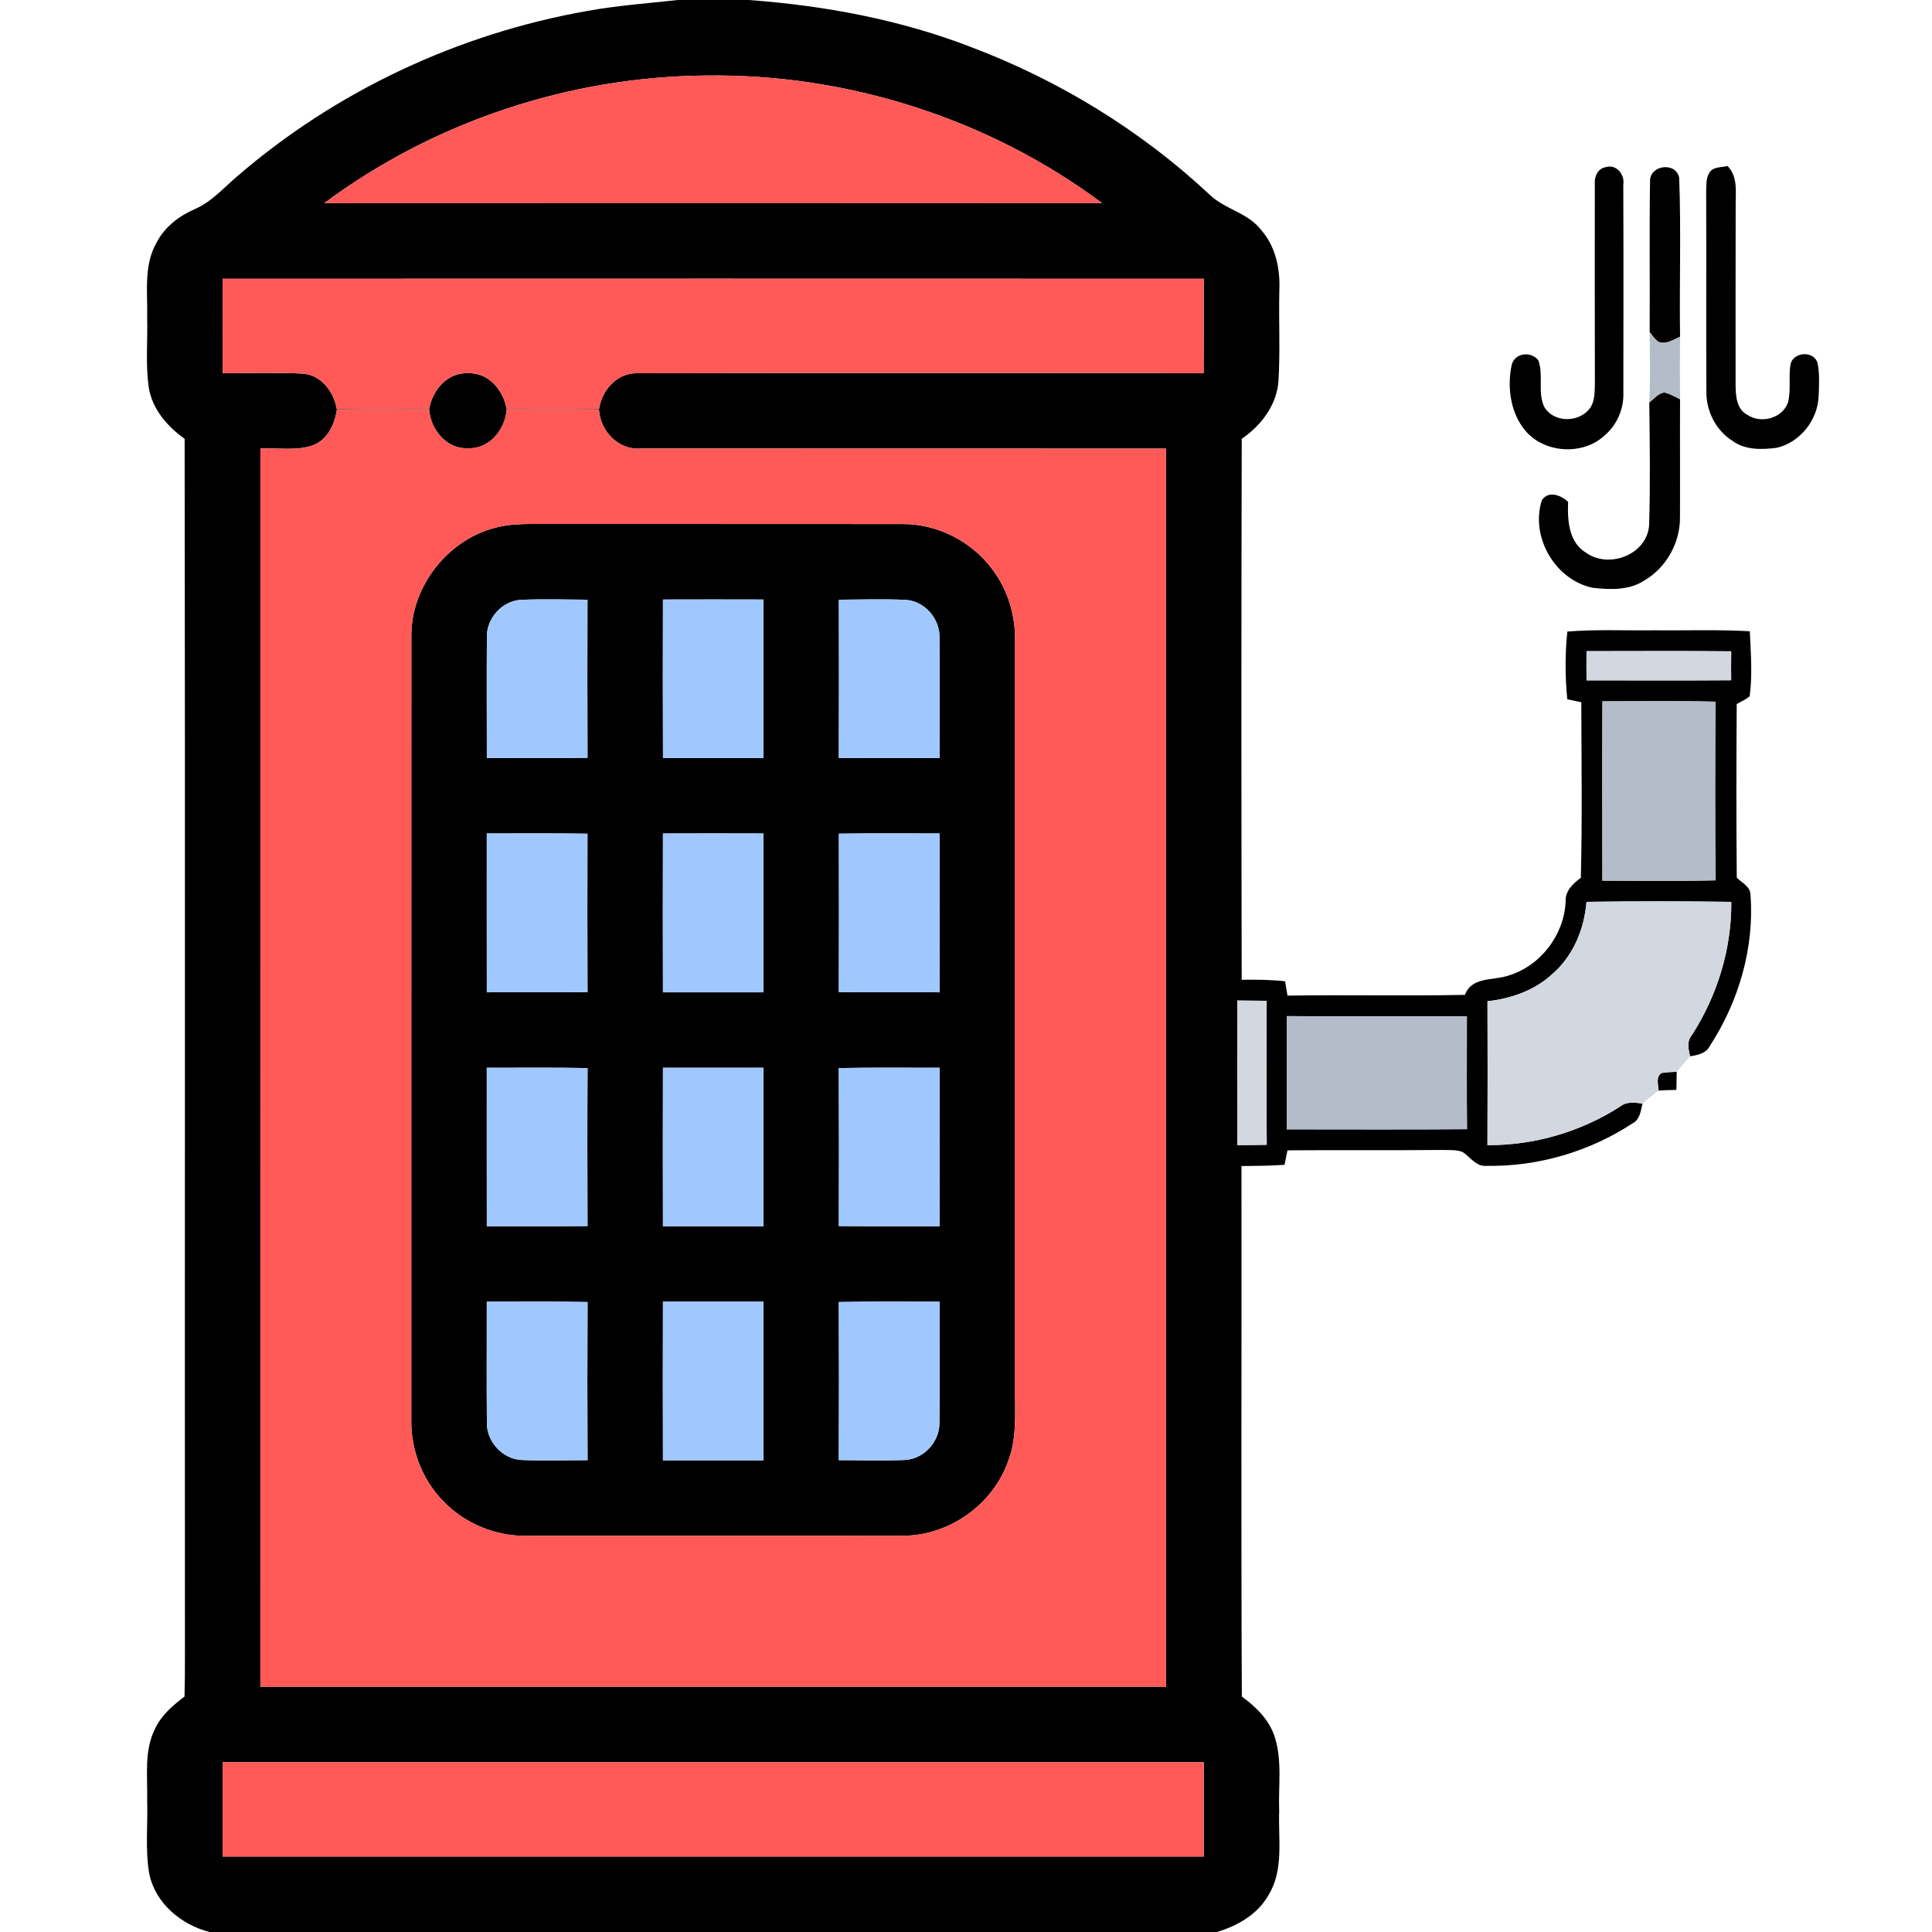 <?xml version="1.0" encoding="UTF-8" ?>
<!DOCTYPE svg PUBLIC "-//W3C//DTD SVG 1.1//EN" "http://www.w3.org/Graphics/SVG/1.1/DTD/svg11.dtd">
<svg width="512pt" height="512pt" viewBox="0 0 512 512" version="1.1" xmlns="http://www.w3.org/2000/svg">
<g id="#000000ff">
<path fill="#000000" opacity="1.00" d=" M 179.60 0.00 L 198.39 0.00 C 218.52 1.47 238.57 5.20 257.44 12.51 C 280.69 21.31 302.31 34.54 320.49 51.52 C 324.49 55.45 330.64 56.32 334.15 60.87 C 338.05 65.24 339.30 71.26 339.04 76.98 C 338.85 84.97 339.29 92.98 338.81 100.97 C 338.36 107.36 334.21 112.77 329.07 116.29 C 328.95 164.08 328.96 211.87 329.06 259.65 C 332.89 259.59 336.74 259.63 340.56 260.05 C 340.77 261.31 340.98 262.57 341.20 263.85 C 356.87 263.60 372.55 263.98 388.22 263.65 C 390.03 258.81 395.59 259.90 399.61 258.58 C 408.21 256.06 414.51 247.83 414.91 238.90 C 414.79 236.05 416.86 234.17 418.94 232.61 C 419.33 217.11 419.10 201.60 419.06 186.10 C 417.82 185.83 416.58 185.57 415.34 185.31 C 414.76 179.34 414.74 173.33 415.36 167.37 C 422.89 166.76 430.45 167.13 438.00 167.04 C 446.57 167.13 455.15 166.80 463.72 167.29 C 463.97 173.03 464.45 178.84 463.68 184.55 C 462.63 185.37 461.41 185.94 460.25 186.57 C 460.14 201.91 460.12 217.26 460.26 232.60 C 461.59 233.93 463.80 234.90 463.90 237.03 C 464.96 251.14 460.81 265.39 453.12 277.19 C 452.12 279.21 449.88 279.61 447.87 279.93 C 447.46 278.04 446.96 275.97 448.34 274.35 C 455.09 263.87 458.91 251.49 458.81 239.00 C 446.02 238.83 433.23 238.82 420.44 239.00 C 419.85 246.25 416.87 253.49 411.23 258.26 C 406.58 262.53 400.40 264.64 394.20 265.34 C 394.24 278.05 394.25 290.76 394.19 303.47 C 406.56 303.55 418.86 299.97 429.27 293.29 C 431.00 291.88 433.23 292.13 435.29 292.49 C 434.79 294.40 434.61 296.70 432.63 297.71 C 421.25 305.18 407.56 309.21 393.94 308.96 C 391.17 309.23 389.63 306.60 387.58 305.27 C 385.81 304.61 383.87 304.83 382.02 304.75 C 368.41 304.89 354.80 304.74 341.19 304.85 C 340.93 306.13 340.67 307.41 340.41 308.69 C 336.61 308.95 332.80 308.98 329.00 309.02 C 329.07 355.88 328.87 402.75 329.10 449.61 C 332.83 452.31 336.31 455.70 337.78 460.20 C 339.87 466.58 338.73 473.41 339.00 480.00 C 338.72 487.42 340.28 495.56 336.16 502.23 C 333.29 507.33 327.96 510.37 322.50 512.00 L 55.52 512.00 C 47.98 510.06 41.12 504.37 39.54 496.49 C 38.45 490.06 39.21 483.49 39.00 477.00 C 39.15 470.68 38.12 463.91 41.13 458.06 C 42.80 454.52 45.83 451.92 48.90 449.61 C 49.00 446.07 49.01 442.53 49.01 438.99 C 48.94 331.43 49.10 223.86 48.93 116.29 C 44.34 113.01 40.33 108.42 39.42 102.67 C 38.54 96.49 39.17 90.22 39.00 84.00 C 39.15 77.44 38.05 70.36 41.44 64.39 C 43.52 60.27 47.30 57.33 51.46 55.49 C 55.95 53.60 59.18 49.87 62.80 46.78 C 89.04 24.09 121.58 8.89 155.72 2.89 C 163.62 1.45 171.63 0.90 179.60 0.00 M 85.93 53.84 C 154.64 53.87 223.36 53.89 292.07 53.83 C 262.01 31.42 224.46 19.47 186.99 20.02 C 150.86 20.31 114.93 32.27 85.93 53.84 M 59.00 73.88 C 59.00 82.21 58.98 90.55 59.02 98.89 C 66.01 98.95 73.02 98.66 80.00 99.00 C 85.02 99.22 88.48 103.75 89.24 108.41 C 97.41 108.48 105.58 108.43 113.75 108.43 C 114.53 103.42 118.58 98.63 124.00 98.92 C 129.43 98.63 133.46 103.41 134.25 108.43 C 142.42 108.44 150.59 108.48 158.76 108.41 C 159.49 103.37 163.58 98.73 168.96 98.92 C 218.96 98.80 268.97 98.87 318.98 98.89 C 319.02 90.55 318.99 82.21 319.00 73.88 C 232.33 73.85 145.67 73.85 59.00 73.88 M 89.27 108.56 C 88.71 112.42 86.86 116.46 83.01 117.98 C 78.53 119.56 73.65 118.63 69.01 118.87 C 68.99 228.25 69.00 337.62 69.00 447.00 C 149.00 447.00 229.00 447.00 309.00 447.00 C 309.00 337.63 309.01 228.25 309.00 118.88 C 262.64 118.84 216.28 118.89 169.92 118.85 C 163.95 119.40 159.10 114.31 158.73 108.56 C 150.58 108.56 142.43 108.54 134.27 108.57 C 133.84 113.89 129.66 119.04 124.00 118.80 C 118.35 119.03 114.15 113.89 113.73 108.57 C 105.57 108.54 97.42 108.56 89.27 108.56 M 420.44 172.57 C 420.42 175.14 420.42 177.72 420.45 180.30 C 433.23 180.30 446.00 180.37 458.78 180.27 C 458.75 177.71 458.75 175.16 458.79 172.61 C 446.01 172.48 433.22 172.56 420.44 172.57 M 424.66 185.86 C 424.59 201.70 424.63 217.54 424.65 233.38 C 434.64 233.39 444.63 233.54 454.63 233.30 C 454.49 217.52 454.53 201.73 454.61 185.95 C 444.63 185.71 434.64 185.87 424.66 185.86 M 327.89 265.15 C 327.87 277.92 327.86 290.69 327.90 303.46 C 330.50 303.45 333.10 303.45 335.70 303.38 C 335.59 290.66 335.63 277.94 335.68 265.22 C 333.08 265.20 330.49 265.19 327.89 265.15 M 341.00 269.28 C 340.99 279.28 341.00 289.28 341.00 299.28 C 356.92 299.28 372.85 299.36 388.77 299.24 C 388.68 289.27 388.74 279.29 388.74 269.32 C 372.83 269.34 356.91 269.40 341.00 269.28 M 59.00 467.00 C 59.00 475.33 59.00 483.66 59.00 492.00 C 145.67 492.00 232.33 492.00 319.00 492.00 C 319.00 483.66 319.00 475.33 319.00 467.00 C 232.33 467.00 145.67 467.00 59.00 467.00 Z" />
<path fill="#000000" opacity="1.00" d=" M 425.37 44.34 C 428.28 43.34 430.63 46.18 430.19 48.96 C 430.26 67.31 430.22 85.67 430.21 104.03 C 430.36 108.29 428.57 112.54 425.32 115.32 C 419.54 120.82 409.10 120.17 404.07 113.94 C 400.22 109.18 399.37 102.43 400.64 96.60 C 401.58 93.47 405.62 93.04 407.63 95.41 C 409.15 99.35 407.42 103.86 409.20 107.74 C 411.62 112.08 418.37 112.09 421.29 108.27 C 422.61 106.50 422.60 104.17 422.66 102.06 C 422.63 84.36 422.62 66.66 422.64 48.96 C 422.47 47.03 423.25 44.78 425.37 44.34 Z" />
<path fill="#000000" opacity="1.00" d=" M 437.28 48.09 C 437.09 43.72 444.17 42.77 445.00 47.11 C 445.53 61.14 445.03 75.21 445.23 89.25 C 443.44 90.02 441.53 91.38 439.50 90.61 C 438.56 89.89 437.86 88.94 437.18 88.01 C 437.26 74.70 437.07 61.39 437.28 48.09 Z" />
<path fill="#000000" opacity="1.00" d=" M 452.92 45.92 C 453.86 44.13 456.14 44.41 457.82 43.99 C 460.73 46.97 459.88 51.24 459.97 55.01 C 459.93 70.68 459.95 86.36 459.95 102.04 C 459.97 104.86 460.18 108.38 463.00 109.90 C 466.58 112.37 472.29 110.93 473.81 106.72 C 474.72 103.37 473.91 99.82 474.53 96.42 C 475.38 93.17 480.80 92.90 481.69 96.28 C 482.26 99.17 482.07 102.15 481.95 105.07 C 481.70 111.34 477.00 117.27 470.85 118.67 C 466.92 119.17 462.50 119.31 459.16 116.85 C 454.81 114.14 452.23 109.12 452.21 104.04 C 452.12 86.34 452.24 68.64 452.15 50.95 C 452.25 49.27 452.02 47.43 452.92 45.92 Z" />
<path fill="#000000" opacity="1.00" d=" M 437.08 106.66 C 438.31 105.69 439.39 104.26 441.03 104.00 C 442.53 104.31 443.85 105.13 445.23 105.80 C 445.18 116.20 445.26 126.61 445.21 137.02 C 445.30 143.75 441.64 150.38 435.82 153.80 C 431.81 156.48 426.71 156.29 422.12 155.78 C 412.11 153.71 405.50 142.27 408.60 132.58 C 410.33 129.91 413.72 131.24 415.57 133.01 C 415.36 137.87 415.70 143.80 420.42 146.54 C 426.57 150.83 436.61 146.87 437.04 139.06 C 437.36 128.27 437.21 117.46 437.08 106.66 Z" />
<path fill="#000000" opacity="1.00" d=" M 132.38 139.58 C 135.21 138.95 138.13 138.87 141.02 138.85 C 173.67 138.89 206.33 138.83 238.99 138.88 C 248.34 138.77 257.54 143.44 263.05 150.98 C 267.14 156.39 269.13 163.21 269.00 169.95 C 269.00 235.97 269.00 301.99 269.00 368.00 C 268.94 374.42 269.54 381.07 267.18 387.19 C 263.14 398.80 251.37 407.09 239.07 406.98 C 206.04 407.03 173.01 406.98 139.98 407.01 C 131.56 407.23 123.10 403.81 117.32 397.66 C 111.77 391.96 108.82 383.97 109.00 376.04 C 109.02 307.00 108.98 237.97 109.01 168.93 C 108.75 155.26 119.04 142.42 132.38 139.58 M 129.03 168.90 C 128.95 179.56 129.02 190.22 129.02 200.88 C 137.91 200.83 146.81 200.90 155.70 200.84 C 155.64 186.87 155.66 172.90 155.69 158.93 C 149.79 158.89 143.89 158.71 138.00 158.97 C 133.01 159.26 128.88 163.93 129.03 168.90 M 175.69 158.88 C 175.65 172.88 175.65 186.88 175.70 200.88 C 184.56 200.86 193.43 200.86 202.30 200.88 C 202.35 186.88 202.35 172.88 202.31 158.88 C 193.44 158.85 184.56 158.86 175.69 158.88 M 222.31 158.93 C 222.34 172.90 222.36 186.87 222.30 200.85 C 231.19 200.90 240.09 200.84 248.98 200.88 C 248.98 190.22 249.06 179.56 248.97 168.90 C 249.08 163.95 245.00 159.26 240.01 158.97 C 234.12 158.71 228.21 158.90 222.31 158.93 M 129.00 220.87 C 129.01 234.91 128.98 248.94 129.01 262.97 C 137.91 262.93 146.81 263.01 155.70 262.92 C 155.64 248.93 155.66 234.93 155.69 220.94 C 146.80 220.79 137.90 220.89 129.00 220.87 M 175.69 220.88 C 175.65 234.91 175.65 248.94 175.69 262.97 C 184.56 262.96 193.43 262.96 202.31 262.97 C 202.35 248.94 202.35 234.91 202.31 220.88 C 193.44 220.85 184.56 220.85 175.69 220.88 M 222.31 220.93 C 222.34 234.93 222.36 248.93 222.30 262.92 C 231.19 263.01 240.09 262.93 248.99 262.97 C 249.01 248.94 248.99 234.91 249.00 220.87 C 240.10 220.89 231.20 220.79 222.31 220.93 M 129.00 282.97 C 129.01 296.97 128.98 310.97 129.01 324.97 C 137.91 324.93 146.81 325.01 155.70 324.92 C 155.65 310.96 155.63 297.01 155.71 283.05 C 146.81 282.87 137.90 282.99 129.00 282.97 M 175.69 282.97 C 175.66 296.97 175.65 310.97 175.69 324.97 C 184.56 324.96 193.43 324.96 202.31 324.97 C 202.35 310.97 202.34 296.97 202.31 282.97 C 193.44 282.96 184.56 282.95 175.69 282.97 M 222.29 283.05 C 222.36 297.00 222.35 310.96 222.30 324.92 C 231.19 325.01 240.09 324.93 248.99 324.97 C 249.01 310.97 248.99 296.97 249.00 282.97 C 240.10 282.99 231.19 282.87 222.29 283.05 M 129.00 344.97 C 129.03 355.66 128.93 366.34 129.03 377.02 C 128.94 382.00 133.09 386.60 138.08 386.90 C 143.95 387.16 149.84 386.96 155.71 386.96 C 155.64 372.99 155.64 359.02 155.71 345.05 C 146.81 344.87 137.90 344.99 129.00 344.97 M 175.69 344.97 C 175.65 358.98 175.65 372.99 175.69 387.00 C 184.56 387.00 193.44 387.00 202.31 387.00 C 202.35 372.99 202.35 358.98 202.31 344.97 C 193.44 344.96 184.56 344.96 175.69 344.97 M 222.29 345.05 C 222.36 359.02 222.36 372.99 222.29 386.96 C 228.16 386.95 234.05 387.16 239.92 386.90 C 244.91 386.59 249.04 382.00 248.96 377.03 C 249.07 366.34 248.96 355.66 249.00 344.97 C 240.10 344.99 231.19 344.87 222.29 345.05 Z" />
<path fill="#000000" opacity="1.00" d=" M 440.35 284.34 C 441.67 284.16 443.00 284.06 444.35 284.04 C 444.33 285.64 444.31 287.24 444.26 288.84 C 442.67 288.85 441.09 288.91 439.52 289.01 C 439.49 287.47 438.71 285.32 440.35 284.34 Z" />
</g>
<g id="#ff5a58ff">
<path fill="#ff5a58" opacity="1.00" d=" M 85.93 53.84 C 114.93 32.27 150.86 20.31 186.99 20.02 C 224.46 19.47 262.01 31.42 292.07 53.83 C 223.36 53.89 154.64 53.87 85.93 53.84 Z" />
<path fill="#ff5a58" opacity="1.00" d=" M 59.00 73.88 C 145.67 73.85 232.33 73.85 319.00 73.88 C 318.99 82.21 319.02 90.55 318.98 98.89 C 268.97 98.87 218.96 98.80 168.96 98.92 C 163.58 98.73 159.49 103.37 158.76 108.41 C 150.59 108.48 142.42 108.44 134.25 108.43 C 133.46 103.41 129.43 98.63 124.00 98.92 C 118.58 98.63 114.53 103.42 113.75 108.43 C 105.58 108.43 97.41 108.48 89.24 108.41 C 88.48 103.75 85.02 99.22 80.00 99.00 C 73.02 98.66 66.01 98.95 59.02 98.89 C 58.98 90.55 59.00 82.21 59.00 73.88 Z" />
<path fill="#ff5a58" opacity="1.00" d=" M 89.27 108.56 C 97.42 108.56 105.57 108.54 113.73 108.57 C 114.15 113.89 118.35 119.03 124.00 118.80 C 129.66 119.04 133.84 113.89 134.27 108.57 C 142.43 108.54 150.58 108.56 158.73 108.56 C 159.10 114.31 163.95 119.40 169.92 118.85 C 216.28 118.89 262.64 118.84 309.00 118.88 C 309.01 228.25 309.00 337.63 309.00 447.00 C 229.00 447.00 149.00 447.00 69.00 447.00 C 69.00 337.62 68.99 228.25 69.01 118.87 C 73.65 118.63 78.53 119.56 83.01 117.98 C 86.86 116.46 88.71 112.42 89.27 108.56 M 132.38 139.58 C 119.04 142.42 108.75 155.26 109.01 168.93 C 108.98 237.97 109.02 307.00 109.00 376.04 C 108.82 383.97 111.77 391.96 117.32 397.66 C 123.10 403.81 131.56 407.23 139.98 407.01 C 173.01 406.98 206.04 407.03 239.07 406.98 C 251.37 407.09 263.14 398.80 267.18 387.19 C 269.54 381.07 268.94 374.42 269.00 368.00 C 269.00 301.99 269.00 235.97 269.00 169.95 C 269.13 163.21 267.14 156.39 263.05 150.98 C 257.54 143.44 248.34 138.77 238.99 138.88 C 206.33 138.83 173.67 138.89 141.02 138.85 C 138.13 138.87 135.21 138.95 132.38 139.58 Z" />
<path fill="#ff5a58" opacity="1.00" d=" M 59.00 467.00 C 145.67 467.00 232.33 467.00 319.00 467.00 C 319.00 475.33 319.00 483.66 319.00 492.00 C 232.33 492.00 145.67 492.00 59.00 492.00 C 59.00 483.66 59.00 475.33 59.00 467.00 Z" />
</g>
<g id="#b5bcc9ff">
<path fill="#b5bcc9" opacity="1.00" d=" M 437.18 88.01 C 437.86 88.94 438.56 89.89 439.50 90.61 C 441.53 91.38 443.44 90.02 445.23 89.25 C 445.17 94.77 445.17 100.28 445.23 105.80 C 443.85 105.13 442.53 104.31 441.03 104.00 C 439.39 104.26 438.31 105.69 437.08 106.66 C 437.38 100.45 437.22 94.22 437.18 88.01 Z" />
<path fill="#b5bcc9" opacity="1.00" d=" M 424.66 185.86 C 434.64 185.87 444.63 185.71 454.61 185.95 C 454.53 201.73 454.49 217.52 454.63 233.30 C 444.63 233.54 434.64 233.39 424.65 233.38 C 424.63 217.54 424.59 201.70 424.66 185.86 Z" />
<path fill="#b5bcc9" opacity="1.00" d=" M 341.00 269.28 C 356.91 269.40 372.83 269.34 388.74 269.32 C 388.74 279.29 388.68 289.27 388.77 299.24 C 372.85 299.36 356.92 299.28 341.00 299.28 C 341.00 289.28 340.99 279.28 341.00 269.28 Z" />
</g>
<g id="#a0c8ffff">
<path fill="#a0c8ff" opacity="1.00" d=" M 129.03 168.90 C 128.88 163.93 133.01 159.26 138.00 158.97 C 143.89 158.71 149.79 158.89 155.69 158.93 C 155.66 172.90 155.64 186.87 155.70 200.84 C 146.81 200.90 137.91 200.83 129.02 200.88 C 129.02 190.22 128.95 179.56 129.03 168.90 Z" />
<path fill="#a0c8ff" opacity="1.00" d=" M 175.69 158.88 C 184.56 158.86 193.44 158.85 202.31 158.88 C 202.35 172.88 202.35 186.88 202.30 200.88 C 193.43 200.86 184.56 200.86 175.70 200.88 C 175.65 186.88 175.65 172.88 175.69 158.88 Z" />
<path fill="#a0c8ff" opacity="1.00" d=" M 222.31 158.93 C 228.21 158.90 234.12 158.71 240.01 158.97 C 245.00 159.26 249.08 163.95 248.97 168.90 C 249.06 179.56 248.98 190.22 248.98 200.88 C 240.09 200.84 231.19 200.90 222.30 200.85 C 222.36 186.87 222.34 172.90 222.31 158.93 Z" />
<path fill="#a0c8ff" opacity="1.00" d=" M 129.00 220.87 C 137.90 220.89 146.80 220.79 155.69 220.94 C 155.66 234.93 155.64 248.93 155.70 262.92 C 146.81 263.01 137.91 262.93 129.01 262.97 C 128.98 248.94 129.01 234.91 129.00 220.87 Z" />
<path fill="#a0c8ff" opacity="1.00" d=" M 175.69 220.88 C 184.56 220.85 193.44 220.85 202.31 220.88 C 202.35 234.91 202.35 248.94 202.31 262.97 C 193.43 262.96 184.56 262.96 175.69 262.97 C 175.65 248.94 175.65 234.91 175.69 220.88 Z" />
<path fill="#a0c8ff" opacity="1.00" d=" M 222.31 220.93 C 231.20 220.79 240.10 220.89 249.00 220.87 C 248.99 234.91 249.01 248.94 248.99 262.97 C 240.09 262.93 231.19 263.01 222.30 262.92 C 222.36 248.93 222.34 234.93 222.31 220.93 Z" />
<path fill="#a0c8ff" opacity="1.00" d=" M 129.00 282.97 C 137.90 282.99 146.81 282.87 155.71 283.05 C 155.63 297.01 155.65 310.96 155.70 324.92 C 146.81 325.01 137.91 324.93 129.01 324.97 C 128.98 310.97 129.01 296.97 129.00 282.97 Z" />
<path fill="#a0c8ff" opacity="1.00" d=" M 175.69 282.97 C 184.56 282.95 193.44 282.96 202.31 282.97 C 202.34 296.97 202.35 310.97 202.31 324.97 C 193.43 324.96 184.56 324.96 175.69 324.97 C 175.65 310.97 175.66 296.97 175.69 282.97 Z" />
<path fill="#a0c8ff" opacity="1.00" d=" M 222.29 283.05 C 231.19 282.87 240.10 282.99 249.00 282.97 C 248.99 296.97 249.01 310.97 248.99 324.97 C 240.09 324.93 231.19 325.01 222.30 324.92 C 222.35 310.96 222.36 297.00 222.29 283.05 Z" />
<path fill="#a0c8ff" opacity="1.00" d=" M 129.00 344.97 C 137.90 344.99 146.81 344.87 155.71 345.05 C 155.64 359.02 155.64 372.99 155.71 386.96 C 149.84 386.96 143.95 387.16 138.08 386.90 C 133.09 386.60 128.94 382.00 129.03 377.02 C 128.93 366.34 129.03 355.66 129.00 344.97 Z" />
<path fill="#a0c8ff" opacity="1.00" d=" M 175.69 344.97 C 184.56 344.96 193.44 344.96 202.31 344.97 C 202.35 358.98 202.35 372.99 202.31 387.00 C 193.44 387.00 184.56 387.00 175.69 387.00 C 175.65 372.99 175.65 358.98 175.69 344.97 Z" />
<path fill="#a0c8ff" opacity="1.00" d=" M 222.29 345.05 C 231.19 344.87 240.10 344.99 249.00 344.97 C 248.96 355.66 249.07 366.34 248.96 377.03 C 249.04 382.00 244.91 386.59 239.92 386.90 C 234.05 387.16 228.16 386.95 222.29 386.96 C 222.36 372.99 222.36 359.02 222.29 345.05 Z" />
</g>
<g id="#d3d7dfff">
<path fill="#d3d7df" opacity="1.00" d=" M 420.44 172.57 C 433.22 172.56 446.01 172.48 458.79 172.61 C 458.75 175.16 458.75 177.71 458.78 180.27 C 446.00 180.37 433.23 180.30 420.45 180.30 C 420.42 177.72 420.42 175.14 420.44 172.57 Z" />
<path fill="#d3d7df" opacity="1.00" d=" M 420.44 239.00 C 433.23 238.82 446.02 238.83 458.81 239.00 C 458.91 251.49 455.09 263.87 448.34 274.35 C 446.96 275.97 447.46 278.04 447.87 279.93 C 446.71 281.31 445.53 282.68 444.35 284.04 C 443.00 284.06 441.67 284.16 440.35 284.34 C 438.71 285.32 439.49 287.47 439.52 289.01 C 438.06 290.10 436.64 291.27 435.29 292.49 C 433.23 292.13 431.00 291.88 429.27 293.29 C 418.86 299.97 406.56 303.55 394.19 303.47 C 394.25 290.76 394.24 278.05 394.20 265.34 C 400.40 264.64 406.58 262.53 411.23 258.26 C 416.87 253.49 419.85 246.25 420.44 239.00 Z" />
<path fill="#d3d7df" opacity="1.00" d=" M 327.89 265.15 C 330.49 265.19 333.08 265.20 335.68 265.22 C 335.63 277.94 335.59 290.66 335.70 303.38 C 333.10 303.45 330.50 303.45 327.90 303.46 C 327.86 290.69 327.87 277.92 327.89 265.15 Z" />
</g>
</svg>
